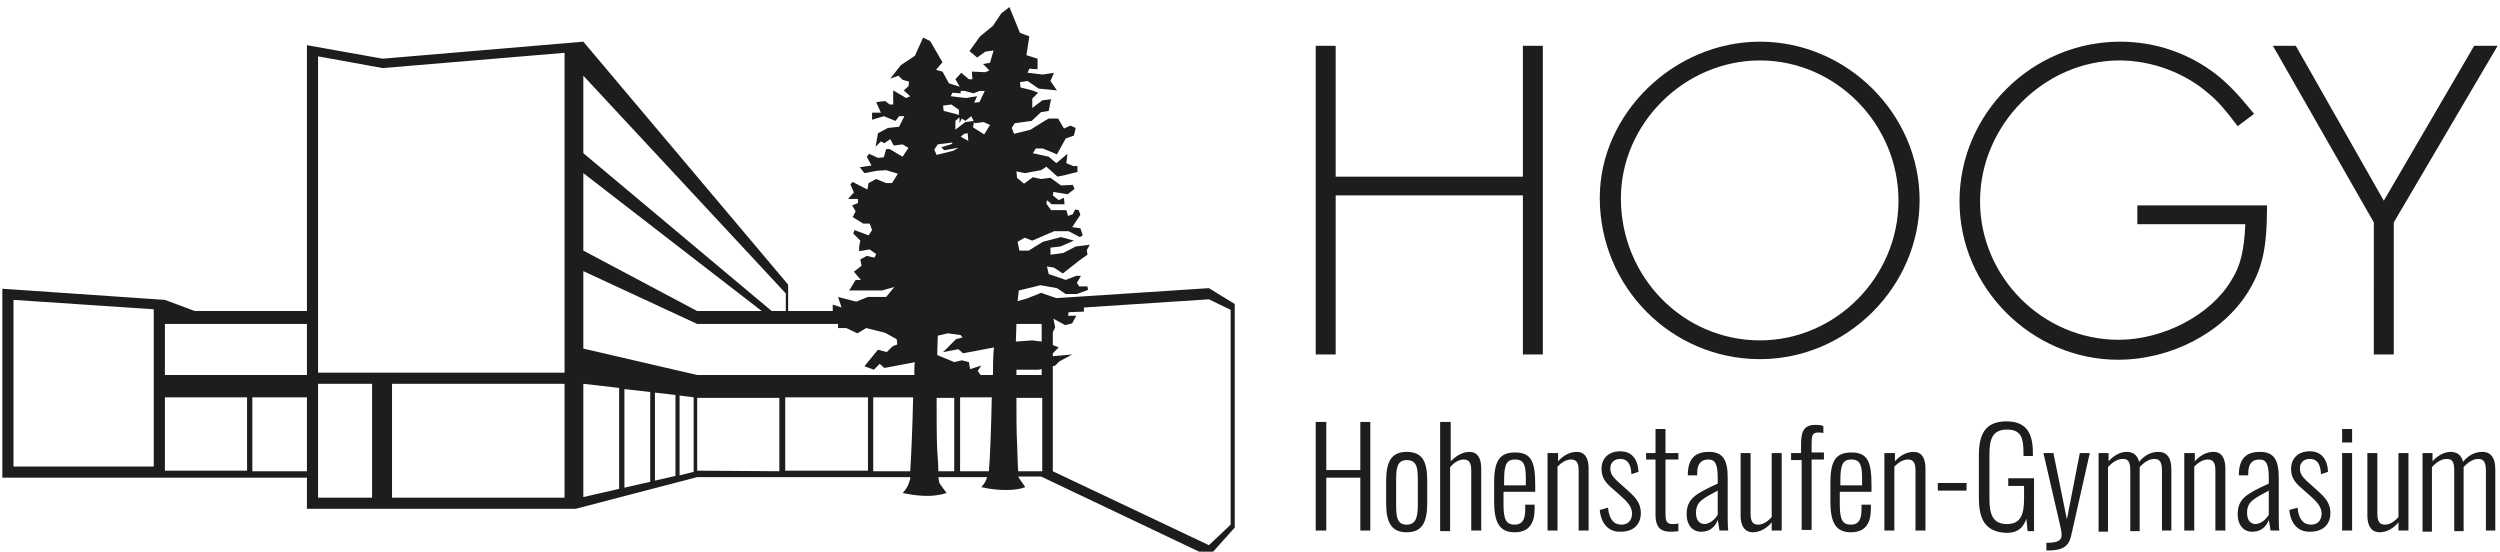 <?xml version="1.0" encoding="utf-8"?>
<!-- Generator: Adobe Illustrator 27.0.1, SVG Export Plug-In . SVG Version: 6.00 Build 0)  -->
<svg version="1.1" xmlns="http://www.w3.org/2000/svg" xmlns:xlink="http://www.w3.org/1999/xlink" x="0px" y="0px"
	 viewBox="0 0 426 94" style="enable-background:new 0 0 426 94;" xml:space="preserve">
<style type="text/css">
	.st0{fill:#1D1D1B;}
	.st1{fill:none;}
</style>
<g id="Gebäude">
	<path class="st0" d="M206,49.1l-26,1.7l-0.3-0.1l-2.3-0.8l-2.5,1l-1.5,0.4l0.2-1.8l3.7-0.9l2.8,0.5l1.5,1l1.9,0l1.9-0.7l-0.1-0.6
		l-1.4,0l-0.4-0.6l0.7-1.2l-0.8,0l-1.8,0.7l-2.9-1l-0.3-1.3l1.2,0.2l1.5,1l2.8-2.2l1.4-1l-0.1-0.8l0.5-0.9l-2.4,0.3l-2.1,1.1
		l-2.2,0.3l0-1.2l1.7-0.2l2.3-1l-2.2-0.6l-3.1,0.8l-2.4,1.5l-1.6,0l-0.3-1.5l1.2-0.7l1.3,0.5l3.7-1.6l2.5,0l1.9,1l0.5-0.3l-0.4-1.2
		l-1.4-0.2l1.4-2.1l-0.3-0.8l-0.6-0.1l-0.4,0.8l-0.8,0.3l-0.3-1h-2.6l-0.8-1.1l0.1-0.6l0.8,0.7l2.2,0l-0.1-1.1l-0.9,0.4l-1-0.8
		l0.1-0.6l2.4,0.4l1.2-0.9l-0.3-0.7l-2,0.1l-1.8-1.3l-1.6,0.2l-1.4-0.3l-1.5,1.1l-1.2-1l-0.1-1.1l1.4,0.3l2.8-0.5l0.9-0.6l1.9,1.7
		l1.4-0.3l2-0.5v-1l-0.7,0l-1.2-0.5l0.2-1.6l-1.9,1.6l-1.3-1.1l-2.7-0.6l0.5-0.8l1.2,0l2.4,1l1.5-2.7l1.4-0.5l0.3-1.3l-0.9-0.4
		l-1.1,0.5l-1-1.7c0,0-1.5,0-1.6,0c-0.1,0-3.1,1.9-3.1,1.9l-2.8,0.7l-0.4-1l0.5-0.8l2.9-0.4l1.6-1.5l1.3-0.2l0.4-2l-1.5,0.2
		l-1.7,1.3l0-1.6l1-1l-1-0.4l-2-0.5l-0.1-0.9l1.3-0.2l1.9,1.3l3.1,0.3l-1.1-1.6l0.6-1.4l-1.9,0.3l-2.6-0.3l0.3-0.7l1.4,0.1V10
		l-1.9-0.6l0.5-3.2l-1.6-0.6l-1.8-4.4l-1.4,1.1l-1.4,2.1L167,6.2l-1.8,2.5l1.3,1.1l1.4-1l1.4-0.2l-0.6,2.1l-1.2,0.2l1.1,1.1
		l-0.7,0.3l-2.3-0.1l0.1,1.3l-0.6,0l-1.3-1.1l-1,1.1l0.8,1.4h0v-0.1l-1.9-0.6l-1.1-2l-1.1-0.3l1.1-1.3l-2.1-3.6l-1.2-0.6l-1.4,3.1
		l-2.4,1.6l-1.8,2.3l1.4-0.5l0.7,0.7l1.1,0.3l-0.1,0.8l-0.8,0.7l1.1,1l-0.7,0.3l-2.2-1.3v2.4l-0.6,0l-0.8-0.6l-1.5,0.2l0.8,1.8h-1.5
		l0,1.2l2-0.6l2,0.8l0.6-0.8h0.9l-0.9,1.8l-1.9,0.2l-1.7,0.9l-0.4,2.3l0.9-0.9l0.6,0.3l1-0.7l0.6,1.1l1.5-0.2l1,0.6l-1,1.5l-2.2-1.3
		h-0.6l-0.4,1.4l-1,0.1l-1.5-0.7l-0.4,0.5l0.8,1.5l-2,0.3l0.8,1l2.1-0.4L151,29l2,0.6l-1,1.6h-1l-1.7-0.7l-1.3,0.7l-0.2,1.1
		l-2.5-1.3l-0.4,0.4l0.6,1.4l-1,1.1h1.7l0,0.7l-1,0.4l0.6,1l-0.5,1l1.8,1.1h1.1l0.4,1.1l-0.6,0.9l-2.4-0.9l-0.2,0.6l1.2,1.2l-0.2,1
		l0,0.8l1.8-0.3l1.1,0.8l-0.3,0.6l-1.3-0.3l-1.1,0.6l0.2,1.1l-1.3,1l1.2,1.4h-0.9l-1.1,1.8l5.6,0l2.1-0.6l-1.4,1.7h-3.1l-2,0.8
		l-3.1-0.8l0.6,1.8l-1.5-0.5V53h-7.6v-4.5L99.4,7.1L65.2,10L52.3,7.7V53H33.2l-5.1-1.9L0.4,49.2v32.2h51.9v5.3h45.8l20.7-5.4v0h36.3
		c0,0.3,0,0.5-0.1,0.6c-0.3,1.3-1.2,2.1-1.2,2.1s2,0.5,4.3,0.5c1.8,0,3.2-0.5,3.2-0.5s-0.7-0.9-1.1-1.5c-0.2-0.2-0.2-0.6-0.3-1.2
		h8.3c-0.3,1.1-1,1.7-1,1.7s1.9,0.5,4.2,0.5c2.3,0,3.3-0.5,3.3-0.5s-0.7-1-1.1-1.6c0,0,0-0.1-0.1-0.2h3.9L206,94.8l4.4-4.9V51.8
		L206,49.1z M26.2,79.5H2.3V51.1l23.9,1.6V79.5z M28.1,67.7h14v12.5h-14V67.7z M52.3,80.3H43V67.7h9.3V80.3z M52.3,63.9H28.1v-8.7
		h24.2V63.9z M63.4,84.8h-9.2V65.4h9.2V84.8z M96.2,84.8l-29.4,0V65.4l29.4,0V84.8z M96.2,63.5h-42V9.6l11,2l31-2.6L96.2,63.5z
		 M99.4,12.9L133.9,50V53h-2.4L99.4,26.1V12.9z M99.4,29.5L129.8,53l-11,0L99.4,42.7V29.5z M99.4,65.4l6.1,0.7v17.2l-6.1,1.4V65.4z
		 M118.2,67.7v12.7l-2.4,0.6V67.4L118.2,67.7z M115.1,81.1l-3.5,0.8v-15l3.5,0.4V81.1z M110.8,82.1l-4.4,1V66.3l4.4,0.5V82.1z
		 M118.8,80.2V67.8l0,0v0h14v12.5L118.8,80.2L118.8,80.2L118.8,80.2z M147.9,67.7v12.5h-14.1V67.7H147.9z M155.1,80.3h-6.3V67.7h6.8
		C155.5,72.1,155.3,77.5,155.1,80.3z M155.8,63.9l-37,0l-19.4-4.5V46.2l19.4,9h24v0.7l1.4,0l1.9,0.9l1.5-0.9l3.2,0.8l2,1.1l0.1,0.9
		l-0.8,0.3l-1,1l-1.5-0.4l-2.3,2.8l1.6,0.6l1-1l0.8,0.7l5.3-1C155.8,61.6,155.8,62.5,155.8,63.9z M168.7,21.3l-1,1.6l-1.9-1.2
		l0.2-1.1l-1.5,0.2l-1.7,1.3l0-1.5l0.7-0.6l0,1l0.4-0.8l0.6,0.4l1-0.8l0.6,1.2l1.5-0.2L168.7,21.3z M165,24l-1.3-0.7l0.6-0.5
		l0.6-0.1L165,24z M162.3,15.8l1.4,0.1v-0.4l0.7,0l1.5,0.4l1-0.4h0.9l-0.9,1.9l-0.9,0.1l0.5-1.1l-1.9,0.3l-2.6-0.3L162.3,15.8z
		 M162.1,17.8l1.3,0.9l0,0.9l-0.6-0.2l-2-0.5l-0.1-0.9L162.1,17.8z M159.8,24.6l2.4-0.3l0.1,0.2l-1.9,0.6l0.5,0.5l2.3-0.4l0.1,0
		c-0.5,0.3-0.9,0.5-0.9,0.5l-2.8,0.7l-0.4-0.9L159.8,24.6z M159.9,80.3c0-1-0.1-2.2-0.2-3.6c-0.1-1.8-0.1-5.9-0.1-8.9h3v12.5H159.9z
		 M168.5,80.3h-4.9V67.7h5.4C168.9,72.7,168.7,78.4,168.5,80.3z M169.2,63.9l-2.1,0l-0.5-0.7l0.6-0.9l-1.9,0.6l-0.2-1.2l-1.2-0.3
		l-1.3,0.3l-2.9-1.2l0.1-3.3l1.7-0.4l2.2,0.3l0.3,0.4l-1.1,0.3l-2.2,2.2l2.6-0.5l0.8,0.7l5.3-1C169.3,59.3,169.2,61.2,169.2,63.9z
		 M177.5,80.3h-4c-0.1-1.1-0.1-2.9-0.2-5c-0.1-1.7-0.1-4.8-0.1-7.5h4.4V80.3z M177.5,63.9l-4.3,0c0-0.6,0-0.9,0-0.9l3.8,0l0.5-0.1
		V63.9z M177.5,58.2l-1.6-0.2l-2.8,0.2l0.1-3h4.3V58.2z M209.7,89.4l-3.7,3.5l-26.6-12.6l0-17.9l0.4-0.1l0.7-0.7l2.2-1.2l-3.3,0.3
		l0-0.5l1-1l-1-0.4l0-2.2l0.4-0.8l-0.3-1.5l2,1.1l1.2-0.3l0.7-1.3H182l0.1-0.6l2.6-0.1l0-0.7L206,51l3.7,1.8V89.4z"/>
</g>
<g id="Flächen">
	<polygon class="st1" points="26.2,79.5 2.3,79.5 2.3,51.1 26.2,52.7 	"/>
	<rect x="28.1" y="67.7" class="st1" width="14" height="12.5"/>
	<rect x="43" y="67.7" class="st1" width="9.3" height="12.5"/>
	<rect x="28.1" y="55.2" class="st1" width="24.2" height="8.7"/>
	<rect x="54.2" y="65.4" class="st1" width="9.2" height="19.4"/>
	<rect x="66.7" y="65.4" class="st1" width="29.4" height="19.4"/>
	<polygon class="st1" points="96.2,63.5 54.2,63.5 54.2,9.6 65.2,11.6 96.2,9 	"/>
	<polygon class="st1" points="99.4,12.9 133.9,50 133.9,53 131.5,53 99.4,26.1 	"/>
	<polygon class="st1" points="99.4,29.5 129.8,53 118.8,53 99.4,42.7 	"/>
	<polygon class="st1" points="99.4,65.4 105.4,66.2 105.4,83.4 99.4,84.8 	"/>
	<polygon class="st1" points="118.2,67.7 118.2,80.4 115.8,80.9 115.8,67.4 	"/>
	<polygon class="st1" points="115.1,81.1 111.6,81.9 111.6,66.9 115.1,67.3 	"/>
	<polygon class="st1" points="110.8,82.1 106.4,83.1 106.4,66.3 110.8,66.8 	"/>
	<polygon class="st1" points="118.8,80.2 118.8,67.8 118.8,67.8 118.8,67.7 132.8,67.7 132.8,80.3 118.8,80.3 118.8,80.2 	"/>
	<rect x="133.8" y="67.7" class="st1" width="14.1" height="12.5"/>
	<path class="st1" d="M155.1,80.3h-6.3V67.7h6.8C155.5,72.1,155.3,77.5,155.1,80.3z"/>
	<path class="st1" d="M155.8,63.9l-37,0l-19.4-4.5V46.2l19.4,9h24v0.7l1.4,0l1.9,0.9l1.5-0.9l3.2,0.8l2,1.1l0.1,0.9l-0.8,0.3l-1,1
		l-1.5-0.4l-2.3,2.8l1.6,0.6l1-1l0.8,0.7l5.3-1C155.8,61.6,155.8,62.5,155.8,63.9z"/>
	<path class="st1" d="M159.9,80.3c0-1-0.1-2.2-0.2-3.6c-0.1-1.8-0.1-5.9-0.1-8.9h3v12.5H159.9z"/>
	<path class="st1" d="M168.5,80.3h-4.9V67.7h5.4C168.9,72.7,168.7,78.4,168.5,80.3z"/>
	<path class="st1" d="M169.2,63.9l-2.1,0l-0.5-0.7l0.6-0.9l-1.9,0.6l-0.2-1.2l-1.2-0.3l-1.3,0.3l-2.9-1.2l0.1-3.3l1.7-0.4l2.2,0.3
		l0.3,0.4l-1.1,0.3l-2.2,2.2l2.6-0.5l0.8,0.7l5.3-1C169.3,59.3,169.2,61.2,169.2,63.9z"/>
	<path class="st1" d="M177.5,80.3h-4c-0.1-1.1-0.1-2.9-0.2-5c-0.1-1.7-0.1-4.8-0.1-7.5h4.4V80.3z"/>
	<path class="st1" d="M177.5,63.9l-4.3,0c0-0.6,0-0.9,0-0.9l3.8,0l0.5-0.1V63.9z"/>
	<polygon class="st1" points="177.5,58.2 175.9,58 173.1,58.2 173.2,55.2 177.5,55.2 	"/>
	<polygon class="st1" points="209.7,89.4 206,92.9 179.4,80.2 179.4,62.3 179.8,62.2 180.5,61.5 182.7,60.4 179.4,60.7 179.4,60.1 
		180.4,59.2 179.4,58.8 179.4,56.6 179.8,55.9 179.6,54.4 181.6,55.4 182.8,55.1 183.5,53.8 182,53.8 182.1,53.3 184.7,53.2 
		184.7,52.5 206,51 209.7,52.8 	"/>
</g>
<g id="Typo">
	<g>
		<path class="st0" d="M224.2,71.9h1.8v8.2h5.8v-8.2h1.7v18.5h-1.7v-9H226v9h-1.8V71.9z"/>
		<path class="st0" d="M236.2,85.7V82c0-3.2,0.8-5,3.5-5c2.8,0,3.5,1.8,3.5,5v3.7c0,3.2-0.8,5-3.5,5C237,90.7,236.2,88.9,236.2,85.7
			z M241.6,85.8v-3.8c0-2.2-0.1-3.6-1.9-3.6c-1.7,0-1.8,1.5-1.8,3.6v3.8c0,2.2,0.1,3.6,1.8,3.6C241.4,89.4,241.6,87.9,241.6,85.8z"
			/>
		<path class="st0" d="M245.5,71.9h1.7v6.7c0.9-0.9,2-1.6,3.2-1.6c1.3,0,2,1,2,2.8v10.6h-1.7V80.2c0-1.4-0.4-1.9-1.3-1.9
			c-0.8,0-1.6,0.5-2.3,1.3v10.9h-1.7V71.9z"/>
		<path class="st0" d="M254.6,85.5v-3.3c0-3.9,1.1-5.1,3.6-5.1c2.8,0,3.4,1.7,3.4,5.5v1.2h-5.4V86c0,2.6,0.5,3.4,1.9,3.4
			c1,0,1.8-0.5,1.8-2.5v-0.9h1.6v0.7c0,2.4-0.9,4-3.4,4C255.7,90.7,254.6,89.3,254.6,85.5z M260,82.7v-1.1c0-2.1-0.2-3.3-1.8-3.3
			c-1.4,0-1.9,0.7-1.9,3.5v0.9H260z"/>
		<path class="st0" d="M263.8,77.2h1.7v1.4c0.8-0.9,1.9-1.6,3.2-1.6c1.3,0,2,1,2,2.8v10.6h-1.7V80.2c0-1.4-0.4-1.9-1.3-1.9
			c-0.8,0-1.6,0.5-2.3,1.2v10.9h-1.7V77.2z"/>
		<path class="st0" d="M272.6,86.9l1.4-0.4c0.2,2,1,2.9,2.3,2.9c1.1,0,1.8-0.7,1.8-1.9c0-0.9-0.5-1.7-1.6-2.7l-1.8-1.6
			c-1.2-1-1.8-1.9-1.8-3.3c0-1.9,1.3-3,3.2-3c2,0,3,1.4,3.1,3.5l-1.2,0.4c-0.1-1.8-0.7-2.6-1.9-2.6c-1,0-1.7,0.6-1.7,1.6
			c0,0.8,0.3,1.3,1.1,2.1l1.9,1.7c1.1,1,2.2,2,2.2,3.8c0,2.1-1.4,3.2-3.4,3.2C274.1,90.7,272.8,89.2,272.6,86.9z"/>
		<path class="st0" d="M282.1,87.7v-9.4h-1.6v-1.1h1.6v-4.1h1.7v4.1h2.2v1.1h-2.2v9.2c0,1.3,0.2,1.8,1.2,1.8c0.3,0,0.6,0,1-0.1v1.3
			c-0.5,0.1-1,0.1-1.4,0.1C282.6,90.6,282.1,89.4,282.1,87.7z"/>
		<path class="st0" d="M287.4,87.7c0-2.7,1.4-3.5,5.3-5.3v-0.9c0-2.4-0.4-3.2-1.6-3.2c-1,0-1.9,0.5-1.9,2.3V81l-1.6,0
			c0-2.7,1.1-4,3.6-4c2.4,0,3.2,1.4,3.2,4.4v6.4c0,0.7,0,2.2,0.1,2.6H293c-0.1-0.6-0.2-1.4-0.3-1.8c-0.4,1.1-1.3,2-2.7,2
			C288.4,90.7,287.4,89.4,287.4,87.7z M292.7,87.7v-4.1c-2.6,1.4-3.7,1.9-3.7,3.8c0,1.4,0.7,1.9,1.5,1.9
			C291.5,89.2,292.3,88.4,292.7,87.7z"/>
		<path class="st0" d="M296.6,87.9V77.2h1.7v10.3c0,1.4,0.4,1.9,1.3,1.9c0.8,0,1.6-0.5,2.3-1.3V77.2h1.7v13.2h-1.7V89
			c-0.8,1-2,1.7-3.2,1.7C297.3,90.7,296.6,89.6,296.6,87.9z"/>
		<path class="st0" d="M306.9,78.4h-1.7v-1.2h1.7v-1.4c0-2,0.3-3.4,2.4-3.4c0.5,0,0.9,0,1.4,0.2v1.2c-0.3-0.1-0.7-0.1-0.9-0.1
			c-1,0-1.1,0.6-1.1,1.9v1.5h2.1v1.2h-2.1v12h-1.7V78.4z"/>
		<path class="st0" d="M311.9,85.5v-3.3c0-3.9,1.1-5.1,3.6-5.1c2.8,0,3.4,1.7,3.4,5.5v1.2h-5.4V86c0,2.6,0.5,3.4,1.9,3.4
			c1,0,1.8-0.5,1.8-2.5v-0.9h1.6v0.7c0,2.4-0.9,4-3.4,4C313,90.7,311.9,89.3,311.9,85.5z M317.3,82.7v-1.1c0-2.1-0.2-3.3-1.8-3.3
			c-1.4,0-1.9,0.7-1.9,3.5v0.9H317.3z"/>
		<path class="st0" d="M321.2,77.2h1.7v1.4c0.8-0.9,1.9-1.6,3.2-1.6c1.3,0,2,1,2,2.8v10.6h-1.7V80.2c0-1.4-0.4-1.9-1.3-1.9
			c-0.8,0-1.6,0.5-2.3,1.2v10.9h-1.7V77.2z"/>
		<path class="st0" d="M330.2,82.3h4.9v1.3h-4.9V82.3z"/>
		<path class="st0" d="M337.2,84.8v-7.2c0-3.5,1-5.8,4.7-5.8c3.3,0,4.5,1.9,4.5,5.3v0.6h-1.6v-0.6c0-2.6-0.5-3.9-2.8-3.9
			c-2.6,0-3,1.8-3,4.3V85c0,2.7,0.6,4.3,3,4.3c2.3,0,2.9-1.6,2.9-4.3v-2.2h-2.7v-1.3h4.4v9h-1.1l-0.2-2.1c-0.5,1.4-1.4,2.4-3.3,2.4
			C338.2,90.7,337.2,88.4,337.2,84.8z"/>
		<path class="st0" d="M348.6,92.5c2.3,0,2.7-0.5,2.7-1.4c0-0.5-0.2-1.4-0.4-2.2l-2.7-11.7h1.7l2.3,11.3l2.2-11.3h1.7l-3.2,14.2
			c-0.4,1.7-1.5,2.4-3.8,2.4h-0.4V92.5z"/>
		<path class="st0" d="M357.7,77.2h1.6v1.4c0.9-1,2-1.6,3.1-1.6c0.9,0,1.8,0.4,2.1,1.7c0.9-1.1,2-1.7,3.3-1.7c1.2,0,2.2,0.7,2.2,3
			v10.4h-1.6V80.1c0-1.6-0.6-1.9-1.3-1.9c-0.8,0-1.7,0.5-2.5,1.4c0,0.2,0,0.3,0,0.5v10.4H363V80.1c0-1.6-0.5-1.9-1.3-1.9
			c-0.8,0-1.7,0.5-2.5,1.4v11h-1.6V77.2z"/>
		<path class="st0" d="M372.3,77.2h1.7v1.4c0.8-0.9,1.9-1.6,3.2-1.6c1.3,0,2,1,2,2.8v10.6h-1.7V80.2c0-1.4-0.4-1.9-1.3-1.9
			c-0.8,0-1.6,0.5-2.3,1.2v10.9h-1.7V77.2z"/>
		<path class="st0" d="M381.3,87.7c0-2.7,1.4-3.5,5.3-5.3v-0.9c0-2.4-0.4-3.2-1.6-3.2c-1,0-1.9,0.5-1.9,2.3V81l-1.6,0
			c0-2.7,1.1-4,3.6-4c2.4,0,3.2,1.4,3.2,4.4v6.4c0,0.7,0,2.2,0.1,2.6h-1.5c-0.1-0.6-0.2-1.4-0.3-1.8c-0.4,1.1-1.3,2-2.7,2
			C382.3,90.7,381.3,89.4,381.3,87.7z M386.6,87.7v-4.1c-2.6,1.4-3.7,1.9-3.7,3.8c0,1.4,0.7,1.9,1.5,1.9
			C385.4,89.2,386.2,88.4,386.6,87.7z"/>
		<path class="st0" d="M390.1,86.9l1.4-0.4c0.2,2,1,2.9,2.3,2.9c1.1,0,1.8-0.7,1.8-1.9c0-0.9-0.5-1.7-1.6-2.7l-1.8-1.6
			c-1.2-1-1.8-1.9-1.8-3.3c0-1.9,1.3-3,3.2-3c2,0,3,1.4,3.1,3.5l-1.2,0.4c-0.1-1.8-0.7-2.6-1.9-2.6c-1,0-1.7,0.6-1.7,1.6
			c0,0.8,0.3,1.3,1.1,2.1l1.9,1.7c1.1,1,2.2,2,2.2,3.8c0,2.1-1.4,3.2-3.4,3.2C391.6,90.7,390.3,89.2,390.1,86.9z"/>
		<path class="st0" d="M399.1,73.1h1.7v2.3h-1.7V73.1z M399.1,77.2h1.7v13.2h-1.7V77.2z"/>
		<path class="st0" d="M403.4,87.9V77.2h1.7v10.3c0,1.4,0.4,1.9,1.3,1.9c0.8,0,1.6-0.5,2.3-1.3V77.2h1.7v13.2h-1.7V89
			c-0.8,1-2,1.7-3.2,1.7C404.1,90.7,403.4,89.6,403.4,87.9z"/>
		<path class="st0" d="M412.9,77.2h1.6v1.4c0.9-1,2-1.6,3.1-1.6c0.9,0,1.8,0.4,2.1,1.7c0.9-1.1,2-1.7,3.3-1.7c1.2,0,2.2,0.7,2.2,3
			v10.4h-1.6V80.1c0-1.6-0.6-1.9-1.3-1.9c-0.8,0-1.7,0.5-2.5,1.4c0,0.2,0,0.3,0,0.5v10.4h-1.6V80.1c0-1.6-0.5-1.9-1.3-1.9
			c-0.8,0-1.7,0.5-2.5,1.4v11h-1.6V77.2z"/>
	</g>
	<g>
		<path class="st0" d="M259.5,30.1V7.8h3.4v52.6h-3.4V33.3h-31.9v27.1h-3.4V7.8h3.4v22.3H259.5z"/>
		<path class="st0" d="M327.1,34.1c0,14.8-12.4,27.1-27.2,27.1c-15.1,0-27.3-12.3-27.3-27.5c0-14.3,12.6-26.6,27.3-26.6
			C314.7,7.1,327.1,19.4,327.1,34.1z M276.2,33.8c0,13.4,10.6,24.2,23.7,24.2c12.9,0,23.6-10.8,23.6-23.8
			c0-13.1-10.7-23.9-23.6-23.9C287,10.3,276.2,21.1,276.2,33.8z"/>
		<path class="st0" d="M386.3,35.2c0,7.1-0.8,10.6-3.2,14.5c-4.3,7-13.2,11.6-22.2,11.6c-14.7,0-27-12.3-27-27
			c0-15,12.4-27.2,27.4-27.2c6,0,11.8,2,16.5,5.7c2.1,1.7,3.6,3.3,6.3,6.6l-2.8,2.1c-2.2-2.9-3.4-4.3-5-5.6c-4-3.5-9.7-5.6-15.1-5.6
			c-12.9,0-23.8,11-23.8,24c0,12.9,10.7,23.6,23.6,23.6c7.6,0,15.7-4.2,19.2-10.1c1.6-2.5,2.2-5.1,2.4-9.6h-18.4v-3.2H386.3z"/>
		<path class="st0" d="M387.3,7.8h3.9l15,26.4l15.4-26.4h4l-17.7,30.1v22.5h-3.4V37.9L387.3,7.8z"/>
	</g>
</g>
</svg>
